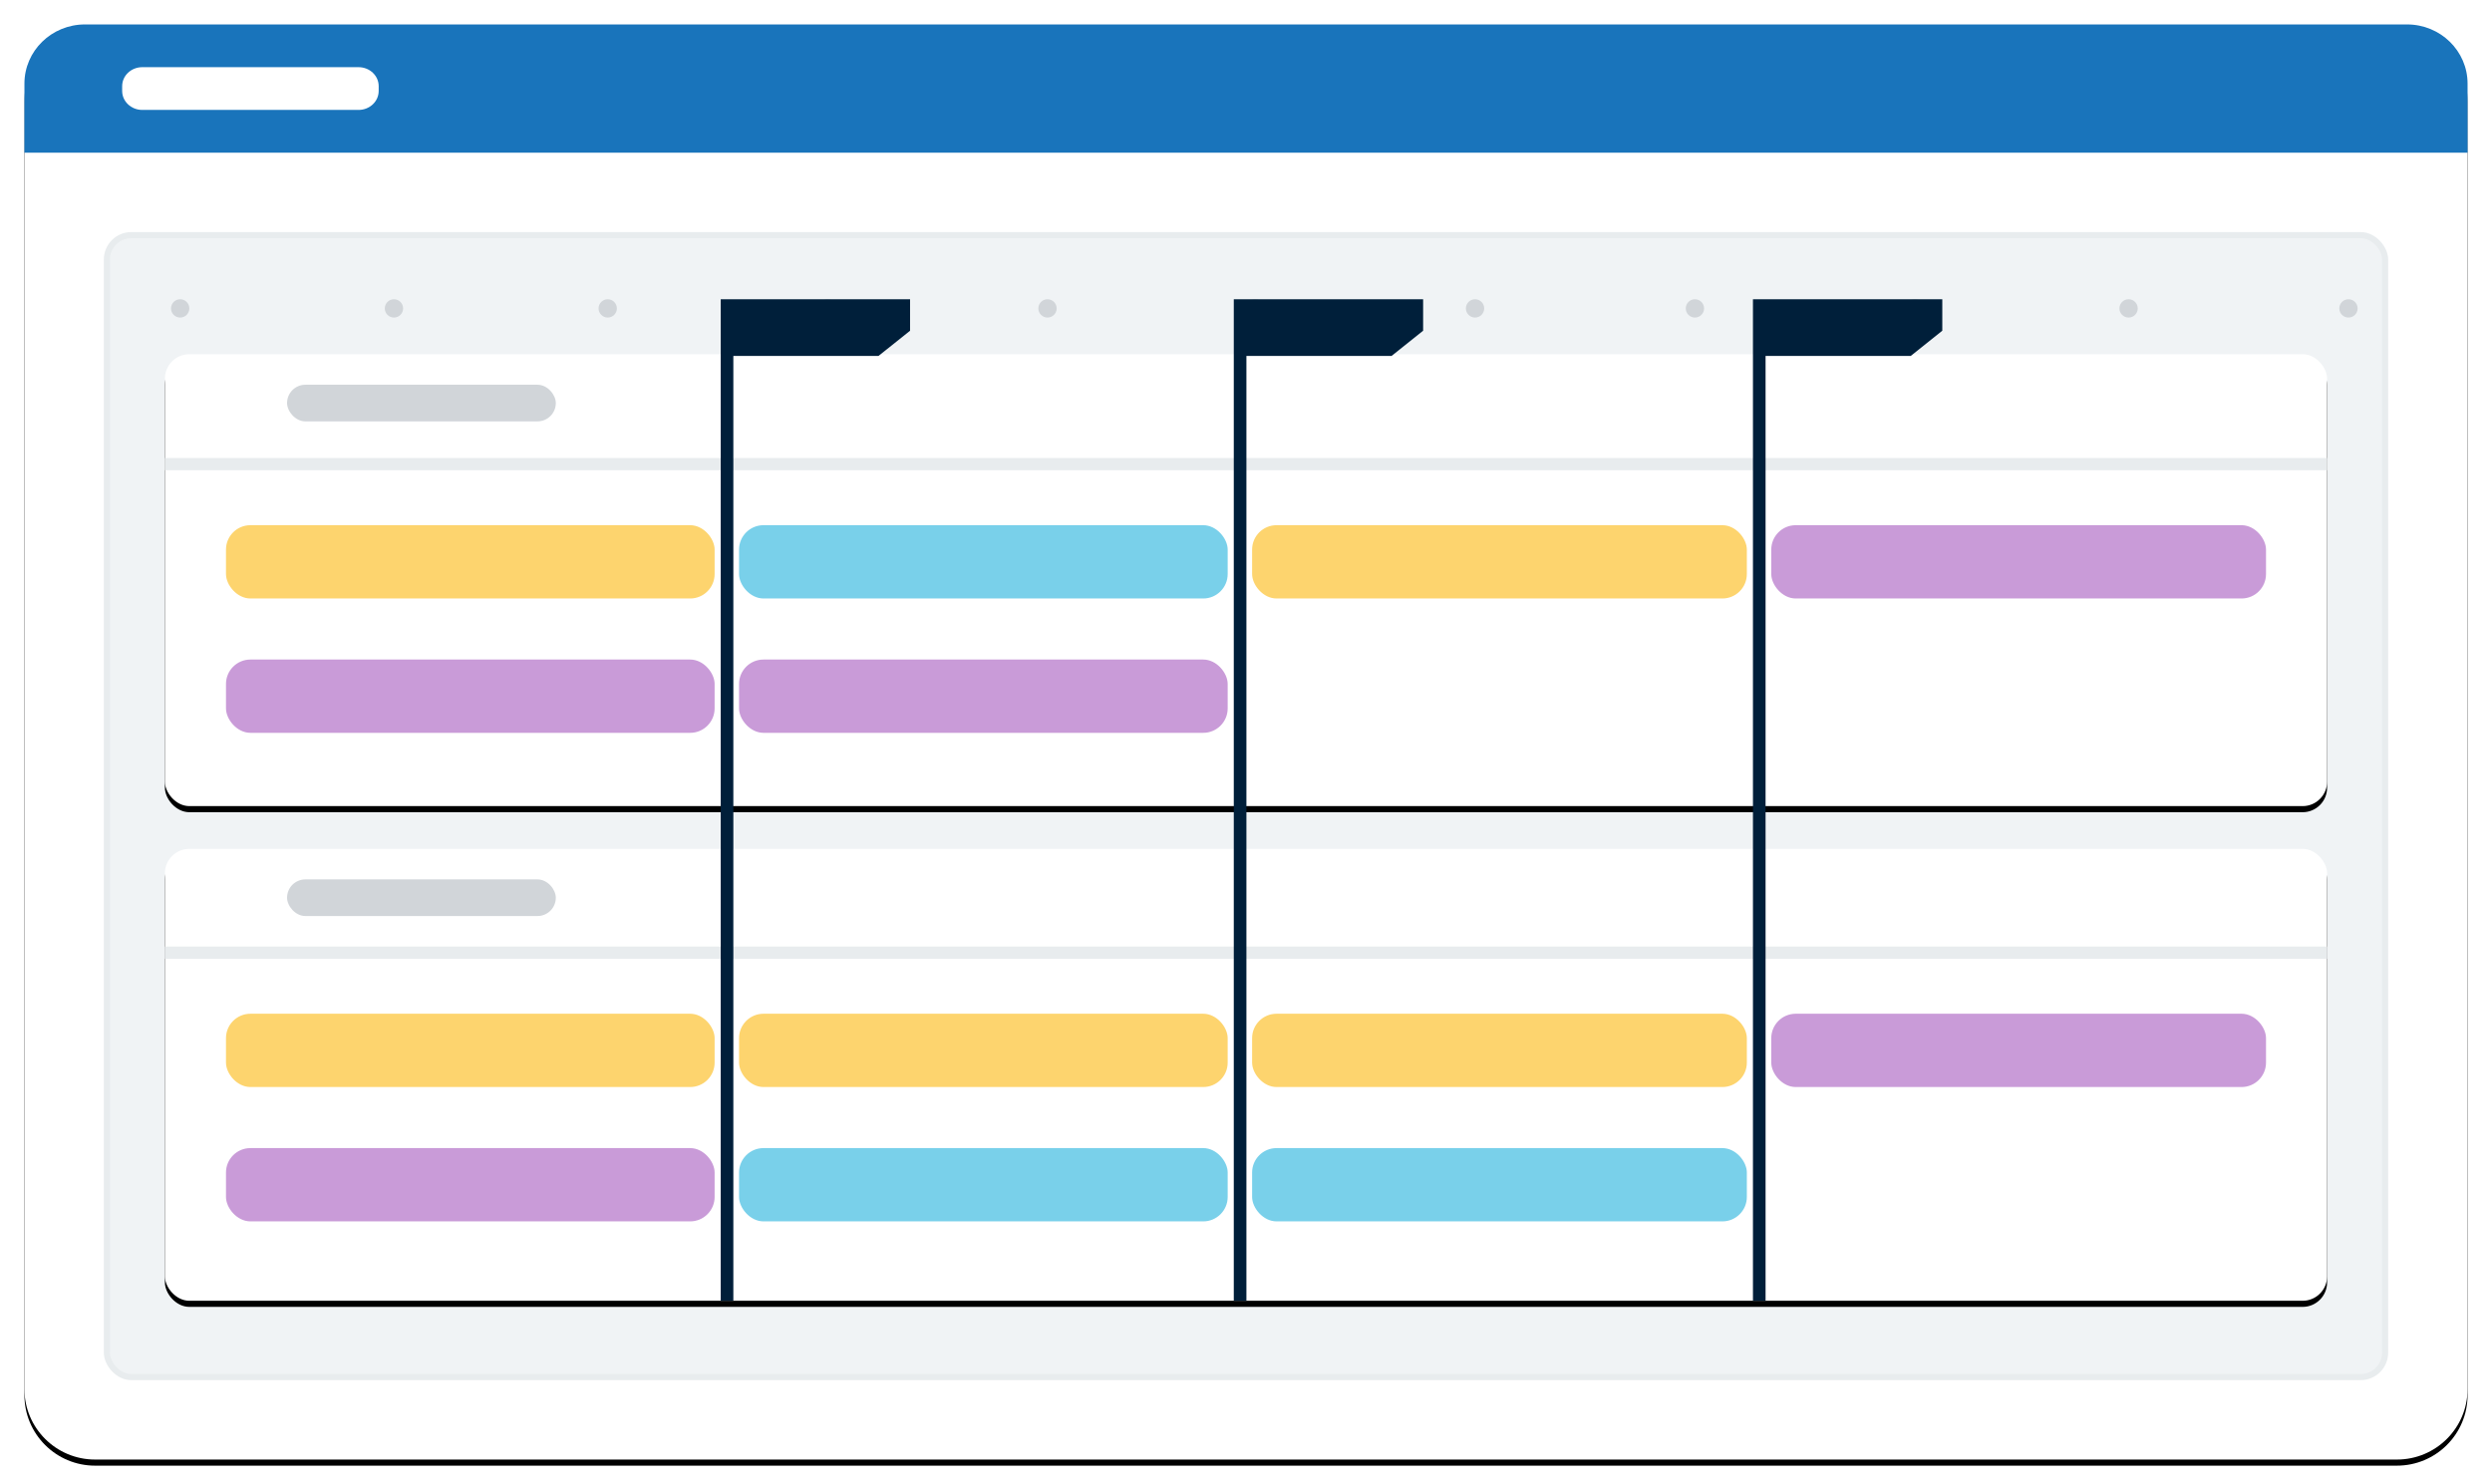 <svg xmlns="http://www.w3.org/2000/svg" xmlns:xlink="http://www.w3.org/1999/xlink" width="408" height="243">
  <defs>
    <filter id="a" width="102.5%" height="104.3%" x="-1.2%" y="-1.7%" filterUnits="objectBoundingBox">
      <feOffset dy="1" in="SourceAlpha" result="shadowOffsetOuter1"/>
      <feGaussianBlur in="shadowOffsetOuter1" result="shadowBlurOuter1" stdDeviation="1.5"/>
      <feColorMatrix in="shadowBlurOuter1" values="0 0 0 0 0.156 0 0 0 0 0.16 0 0 0 0 0.162 0 0 0 0.2 0"/>
    </filter>
    <filter id="c" width="102.8%" height="113.5%" x="-1.4%" y="-5.4%" filterUnits="objectBoundingBox">
      <feOffset dy="1" in="SourceAlpha" result="shadowOffsetOuter1"/>
      <feGaussianBlur in="shadowOffsetOuter1" result="shadowBlurOuter1" stdDeviation="1.5"/>
      <feColorMatrix in="shadowBlurOuter1" values="0 0 0 0 0.156 0 0 0 0 0.16 0 0 0 0 0.162 0 0 0 0.05 0"/>
    </filter>
    <filter id="e" width="102.8%" height="113.5%" x="-1.4%" y="-5.4%" filterUnits="objectBoundingBox">
      <feOffset dy="1" in="SourceAlpha" result="shadowOffsetOuter1"/>
      <feGaussianBlur in="shadowOffsetOuter1" result="shadowBlurOuter1" stdDeviation="1.5"/>
      <feColorMatrix in="shadowBlurOuter1" values="0 0 0 0 0.156 0 0 0 0 0.16 0 0 0 0 0.162 0 0 0 0.05 0"/>
    </filter>
    <rect id="d" width="354" height="74" x="0" y="0" rx="4"/>
    <rect id="f" width="354" height="74" x="0" y="0" rx="4"/>
    <path id="b" d="M11.57 0h376.86C394.82 0 400 5.168 400 11.544v211.912c0 6.376-5.18 11.544-11.57 11.544H11.57C5.18 235 0 229.832 0 223.456V11.544C0 5.168 5.18 0 11.57 0z"/>
  </defs>
  <g fill="none" fill-rule="evenodd">
    <g transform="translate(4 4)">
      <use fill="#000" filter="url(#a)" xlink:href="#b"/>
      <use fill="#FFF" xlink:href="#b"/>
    </g>
    <path fill="#1974BB" d="M13.917 4h380.166C399.56 4 404 8.34 404 13.692V25H4V13.692C4 8.34 8.44 4 13.917 4z"/>
    <path fill="#FFF" d="M23.294 11h35.412C60.526 11 62 12.393 62 14.111v.778C62 16.607 60.525 18 58.706 18H23.294C21.474 18 20 16.607 20 14.889v-.778C20 12.393 21.475 11 23.294 11z"/>
    <g transform="translate(17 38)">
      <rect width="373" height="187" x=".5" y=".5" fill="#F0F3F5" stroke="#E8ECEE" rx="4"/>
      <g transform="translate(10 101)">
        <use fill="#000" filter="url(#c)" xlink:href="#d"/>
        <use fill="#FFF" xlink:href="#d"/>
        <rect width="80" height="12" x="10" y="27" fill="#FDD46E" rx="4"/>
        <rect width="80" height="12" x="10" y="49" fill="#C99BD8" rx="4"/>
        <rect width="80" height="12" x="94" y="27" fill="#FDD46E" rx="4"/>
        <rect width="80" height="12" x="94" y="49" fill="#79D0EA" rx="4"/>
        <rect width="81" height="12" x="178" y="27" fill="#FDD46E" rx="4"/>
        <rect width="81" height="12" x="178" y="49" fill="#79D0EA" rx="4"/>
        <rect width="81" height="12" x="263" y="27" fill="#C99BD8" rx="4"/>
        <g transform="translate(0 5)">
          <rect width="44" height="6" x="20" fill="#D1D5D9" rx="3"/>
          <path fill="#E8ECEE" d="M0 11h354v2H0z"/>
        </g>
      </g>
      <g transform="translate(10 20)">
        <use fill="#000" filter="url(#e)" xlink:href="#f"/>
        <use fill="#FFF" xlink:href="#f"/>
        <rect width="80" height="12" x="10" y="50" fill="#C99BD8" rx="4"/>
        <rect width="80" height="12" x="94" y="50" fill="#C99BD8" rx="4"/>
        <rect width="80" height="12" x="10" y="28" fill="#FDD46E" rx="4"/>
        <rect width="80" height="12" x="94" y="28" fill="#79D0EA" rx="4"/>
        <rect width="81" height="12" x="178" y="28" fill="#FDD46E" rx="4"/>
        <rect width="81" height="12" x="263" y="28" fill="#C99BD8" rx="4"/>
        <g transform="translate(0 5)">
          <rect width="44" height="6" x="20" fill="#D1D5D9" rx="3"/>
          <path fill="#E8ECEE" d="M0 12h354v2H0z"/>
        </g>
      </g>
      <g fill="#D1D5D9" transform="translate(11 11)">
        <circle cx="36.5" cy="1.5" r="1.5"/>
        <circle cx="1.5" cy="1.5" r="1.5"/>
        <circle cx="213.5" cy="1.5" r="1.5"/>
        <circle cx="71.5" cy="1.5" r="1.5"/>
        <circle cx="249.5" cy="1.5" r="1.5"/>
        <circle cx="107.5" cy="1.5" r="1.5"/>
        <circle cx="285.5" cy="1.5" r="1.5"/>
        <circle cx="143.5" cy="1.5" r="1.5"/>
        <circle cx="320.5" cy="1.5" r="1.5"/>
        <circle cx="177.5" cy="1.5" r="1.5"/>
        <circle cx="356.5" cy="1.5" r="1.5"/>
      </g>
      <g fill="#001F3A">
        <path d="M103.067 175H101V11h31v5.157l-5.167 4.126h-23.766zM272.067 175H270V11h31v5.157l-5.167 4.126h-23.766zM187.067 175H185V11h31v5.157l-5.167 4.126h-23.766z"/>
      </g>
    </g>
  </g>
</svg>
